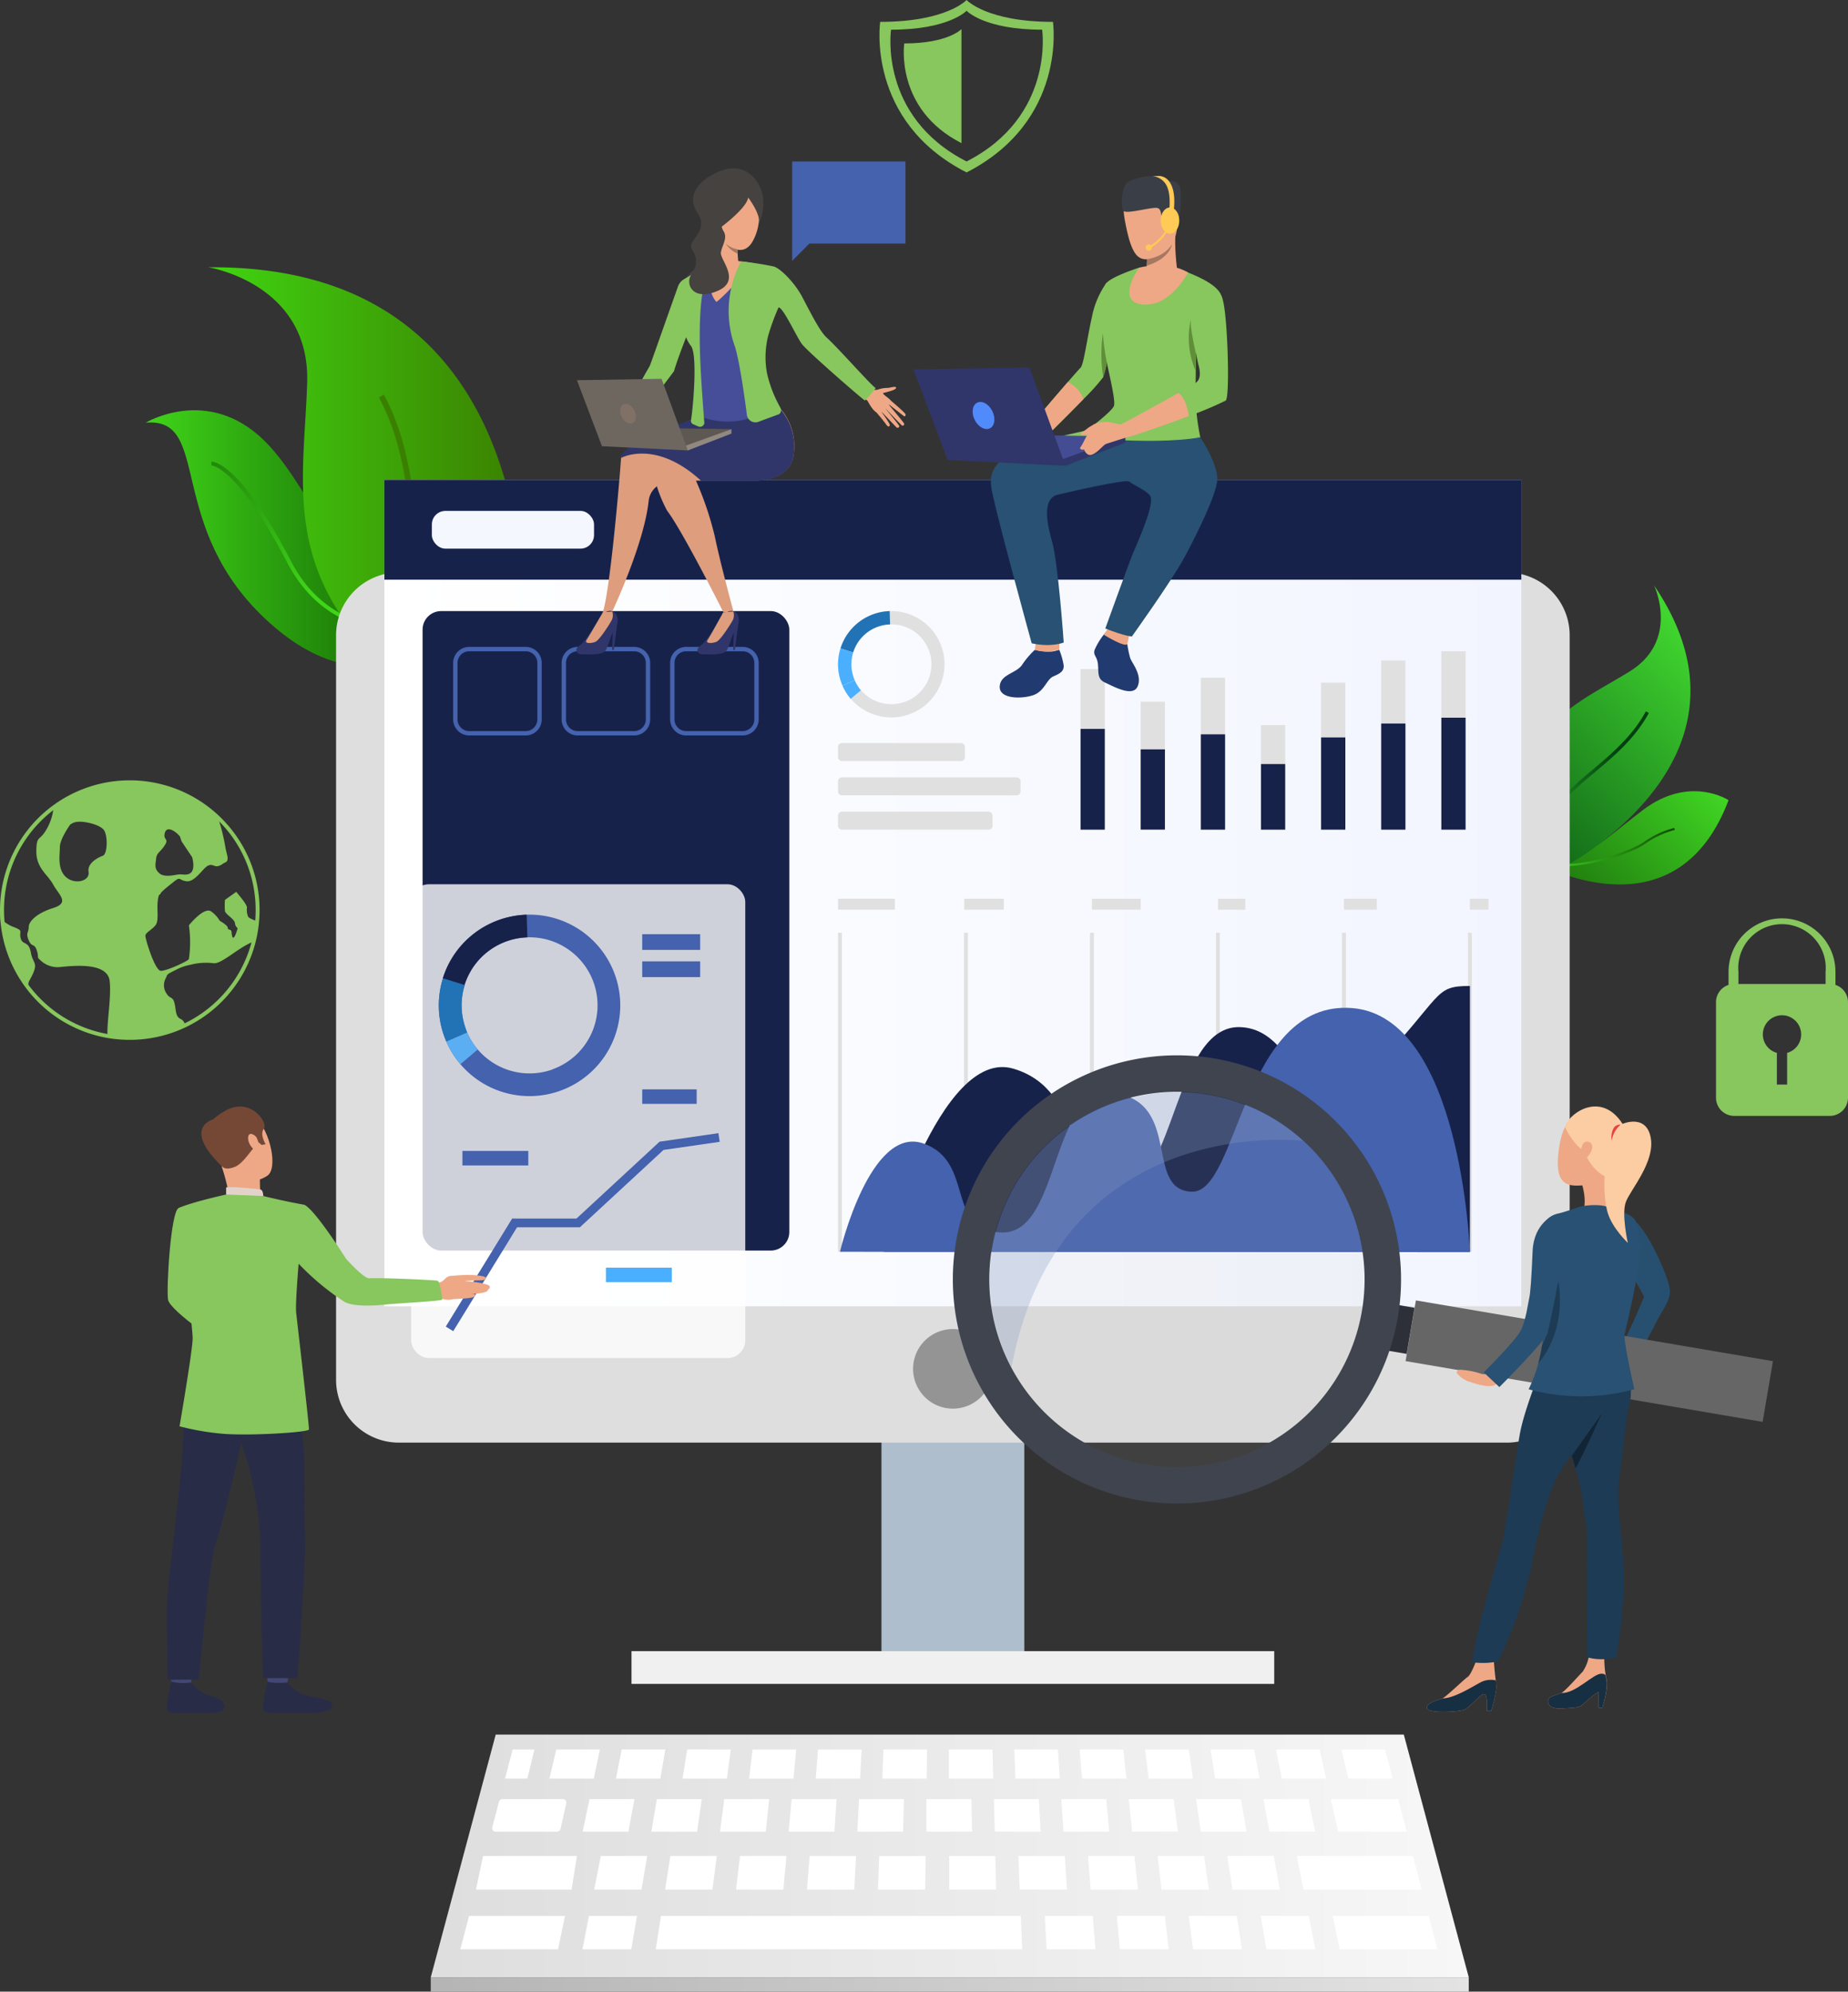 <svg id="Слой_1" data-name="Слой 1" xmlns="http://www.w3.org/2000/svg" xmlns:xlink="http://www.w3.org/1999/xlink" viewBox="0 0 422.53 455.41"><rect x="0" y="0" width="422.53" height="455.41" fill="#333333" stroke="none"/><defs><style>.cls-1{fill:url(#linear-gradient);}.cls-2,.cls-44{fill:#fff;}.cls-3{fill:url(#linear-gradient-2);}.cls-4{fill:url(#linear-gradient-3);}.cls-5{fill:url(#linear-gradient-4);}.cls-6{fill:url(#linear-gradient-5);}.cls-7{fill:url(#linear-gradient-6);}.cls-8{fill:url(#linear-gradient-7);}.cls-9{fill:url(#linear-gradient-8);}.cls-10{fill:url(#linear-gradient-9);}.cls-11{fill:url(#linear-gradient-10);}.cls-12{fill:#aebecc;}.cls-13{fill:#dedede;}.cls-14{fill:url(#linear-gradient-11);}.cls-15{fill:#17224b;}.cls-16{fill:#949494;}.cls-17{fill:#f0f0f0;}.cls-18{fill:#f5f7ff;}.cls-19{fill:#e0e0e0;}.cls-20{fill:#88c65e;}.cls-21{fill:#de9d7d;}.cls-22{fill:#464240;}.cls-23{fill:#eb4747;}.cls-24{fill:#464e99;}.cls-25{fill:#eea886;}.cls-26{fill:#a77860;}.cls-27{fill:#303669;}.cls-28{fill:#5e5853;}.cls-29{fill:#91887f;}.cls-30{fill:#6e6760;}.cls-31{fill:#807066;}.cls-32{fill:#4462ad;}.cls-33{fill:#213a70;}.cls-34{fill:#285173;}.cls-35{fill:#3a3f47;}.cls-36{fill:#608e39;}.cls-37{fill:#444c94;}.cls-38{fill:#518afa;}.cls-39{fill:#ffca55;}.cls-40{fill:#424773;}.cls-41{fill:#292c47;}.cls-42{fill:#754836;}.cls-43{fill:#e2d2ca;}.cls-44{opacity:0.79;}.cls-45{fill:#2273b5;}.cls-46{fill:#5caef2;}.cls-47{fill:#4aafff;}.cls-48{fill:#275070;}.cls-49{fill:#666;}.cls-50{fill:#2d3038;}.cls-51{fill:#1d3b54;}.cls-52{fill:#122536;}.cls-53{fill:#172f42;}.cls-54{fill:#fccca2;}.cls-55{fill:#e54242;}.cls-56{fill:#b8b8b8;opacity:0.1;}.cls-57{fill:#869ac2;opacity:0.3;}.cls-58{fill:#3f444f;}</style><linearGradient id="linear-gradient" x1="98.49" y1="424.38" x2="335.82" y2="424.38" gradientUnits="userSpaceOnUse"><stop offset="0.01" stop-color="#dedede"/><stop offset="1" stop-color="#f7f7f7"/></linearGradient><linearGradient id="linear-gradient-2" x1="98.49" y1="453.77" x2="335.82" y2="453.77" gradientUnits="userSpaceOnUse"><stop offset="0.01" stop-color="#b5b5b5"/><stop offset="1" stop-color="#e3e3e3"/></linearGradient><linearGradient id="linear-gradient-3" x1="388.96" y1="177.06" x2="341.59" y2="224.44" gradientUnits="userSpaceOnUse"><stop offset="0" stop-color="#40d523"/><stop offset="1" stop-color="#0a3f00"/></linearGradient><linearGradient id="linear-gradient-4" x1="3044.11" y1="-8316.96" x2="3044.11" y2="-8351.73" gradientTransform="translate(-8472.07 941.45) rotate(65.1)" xlink:href="#linear-gradient-3"/><linearGradient id="linear-gradient-5" x1="33.32" y1="123.05" x2="102.79" y2="123.05" gradientUnits="userSpaceOnUse"><stop offset="0" stop-color="#40d519"/><stop offset="1" stop-color="#0d5500"/></linearGradient><linearGradient id="linear-gradient-6" x1="-5730.48" y1="2210.8" x2="-5730.48" y2="2147.55" gradientTransform="matrix(-0.78, 0.62, 0.62, 0.78, -5772.3, 1966.49)" xlink:href="#linear-gradient-5"/><linearGradient id="linear-gradient-7" x1="47.61" y1="112.61" x2="119.86" y2="112.61" gradientUnits="userSpaceOnUse"><stop offset="0" stop-color="#40d511"/><stop offset="1" stop-color="#3b7f00"/></linearGradient><linearGradient id="linear-gradient-8" x1="-2808.52" y1="1697.34" x2="-2808.52" y2="1626.57" gradientTransform="matrix(0.92, -0.39, 0.39, 0.92, 2049.23, -2479.49)" xlink:href="#linear-gradient-7"/><linearGradient id="linear-gradient-9" x1="388.14" y1="147.71" x2="330.56" y2="205.29" gradientUnits="userSpaceOnUse"><stop offset="0" stop-color="#40d52f"/><stop offset="1" stop-color="#003f10"/></linearGradient><linearGradient id="linear-gradient-10" x1="2950.46" y1="-4118.06" x2="2950.46" y2="-4159.65" gradientTransform="translate(-4391.49 1999.49) rotate(33.63)" xlink:href="#linear-gradient-9"/><linearGradient id="linear-gradient-11" x1="87.89" y1="204.21" x2="347.84" y2="204.21" gradientTransform="translate(435.73 408.42) rotate(-180)" gradientUnits="userSpaceOnUse"><stop offset="0" stop-color="#fff"/><stop offset="1" stop-color="#f2f5ff"/></linearGradient></defs><title>header</title><polygon class="cls-1" points="320.97 396.63 217.15 396.63 113.34 396.63 98.49 452.13 217.15 452.13 335.82 452.13 320.97 396.63"/><path class="cls-2" d="M115,411.37h13.59a.82.82,0,0,1,.89.92l-1.32,5.91a.88.88,0,0,1-.89.63H113.42a.81.81,0,0,1-.88-.95l1.55-5.91A.88.88,0,0,1,115,411.37Z"/><polygon class="cls-2" points="134.79 411.37 145.06 411.37 143.69 418.82 133.22 418.82 134.79 411.37"/><polygon class="cls-2" points="150.19 411.37 160.46 411.37 159.39 418.82 148.92 418.84 150.19 411.37"/><polygon class="cls-2" points="165.6 411.37 175.87 411.37 175.09 418.82 164.62 418.82 165.6 411.37"/><polygon class="cls-2" points="181 411.37 191.27 411.37 190.79 418.82 180.32 418.82 181 411.37"/><polygon class="cls-2" points="196.41 411.37 206.68 411.37 206.48 418.82 196.02 418.84 196.41 411.37"/><polygon class="cls-2" points="319.69 411.37 304.28 411.37 305.94 418.82 321.64 418.82 319.69 411.37"/><polygon class="cls-2" points="299.15 411.37 288.88 411.37 290.25 418.82 300.71 418.82 299.15 411.37"/><polygon class="cls-2" points="283.74 411.37 273.47 411.37 274.55 418.82 285.01 418.84 283.74 411.37"/><polygon class="cls-2" points="268.34 411.37 258.07 411.37 258.85 418.82 269.31 418.82 268.34 411.37"/><polygon class="cls-2" points="252.93 411.37 242.66 411.37 243.15 418.82 253.61 418.82 252.93 411.37"/><polygon class="cls-2" points="237.53 411.37 227.25 411.37 227.45 418.82 237.92 418.84 237.53 411.37"/><polygon class="cls-2" points="211.81 411.37 222.09 411.37 222.26 418.82 211.81 418.82 211.81 411.37"/><polygon class="cls-2" points="110.45 424.38 131.91 424.38 130.69 432.07 108.82 432.07 110.45 424.38"/><polygon class="cls-2" points="323.04 424.38 296.51 424.38 298.02 432.07 325.05 432.07 323.04 424.38"/><polygon class="cls-2" points="291.21 424.38 280.59 424.38 281.8 432.07 292.62 432.07 291.21 424.38"/><polygon class="cls-2" points="275.29 424.38 264.68 424.38 265.58 432.07 276.4 432.07 275.29 424.38"/><polygon class="cls-2" points="259.37 424.38 248.76 424.38 249.37 432.07 260.18 432.07 259.37 424.38"/><polygon class="cls-2" points="243.46 424.38 232.84 424.38 233.15 432.07 243.96 432.07 243.46 424.38"/><polygon class="cls-2" points="107.25 438.09 129.19 438.09 127.59 445.73 105.25 445.73 107.25 438.09"/><polygon class="cls-2" points="134.67 438.09 145.64 438.09 144.34 445.73 133.17 445.73 134.67 438.09"/><polygon class="cls-2" points="151.13 438.09 162.1 438.09 233.4 438.09 233.71 445.73 149.93 445.73 151.13 438.09"/><polygon class="cls-2" points="238.89 438.09 249.86 438.09 250.46 445.73 239.29 445.73 238.89 438.09"/><polygon class="cls-2" points="255.35 438.09 266.32 438.09 267.22 445.73 256.05 445.73 255.35 438.09"/><polygon class="cls-2" points="271.8 438.09 282.77 438.09 283.97 445.73 272.8 445.73 271.8 438.09"/><polygon class="cls-2" points="288.26 438.09 299.23 438.09 300.73 445.73 289.56 445.73 288.26 438.09"/><polygon class="cls-2" points="304.71 438.09 326.65 438.09 328.65 445.73 306.31 445.73 304.71 438.09"/><polygon class="cls-2" points="227.56 424.38 217.03 424.38 217.03 432.07 227.76 432.07 227.56 424.38"/><polygon class="cls-2" points="211.64 424.38 201.03 424.38 200.73 432.07 211.54 432.07 211.64 424.38"/><polygon class="cls-2" points="195.73 424.38 185.12 424.38 184.51 432.07 195.32 432.07 195.73 424.38"/><polygon class="cls-2" points="179.81 424.38 169.2 424.38 168.29 432.07 179.11 432.07 179.81 424.38"/><polygon class="cls-2" points="163.89 424.38 153.28 424.38 152.07 432.07 162.89 432.07 163.89 424.38"/><polygon class="cls-2" points="147.98 424.38 137.37 424.38 135.85 432.07 146.67 432.07 147.98 424.38"/><polygon class="cls-2" points="115.47 406.69 117.22 400.03 122.2 400.03 120.58 406.69 115.47 406.69"/><polygon class="cls-2" points="127.19 400.03 137.16 400.03 135.77 406.69 125.62 406.69 127.19 400.03"/><polygon class="cls-2" points="142.15 400.03 152.12 400.03 150.99 406.69 140.84 406.69 142.15 400.03"/><polygon class="cls-2" points="157.11 400.03 167.08 400.03 166.21 406.69 156.06 406.69 157.11 400.03"/><polygon class="cls-2" points="172.07 400.03 182.04 400.03 181.43 406.69 171.28 406.69 172.07 400.03"/><polygon class="cls-2" points="187.03 400.03 197 400.03 196.65 406.69 186.51 406.69 187.03 400.03"/><polygon class="cls-2" points="201.99 400.03 211.96 400.03 211.88 406.69 201.73 406.69 201.99 400.03"/><polygon class="cls-2" points="216.95 400.03 226.92 400.03 227.1 406.69 216.95 406.69 216.95 400.03"/><polygon class="cls-2" points="231.91 400.03 241.88 400.03 242.32 406.69 232.17 406.69 231.91 400.03"/><polygon class="cls-2" points="246.87 400.03 256.84 400.03 257.54 406.69 247.39 406.69 246.87 400.03"/><polygon class="cls-2" points="261.83 400.03 271.8 400.03 272.76 406.69 262.62 406.69 261.83 400.03"/><polygon class="cls-2" points="276.79 400.03 286.76 400.03 287.98 406.69 277.84 406.69 276.79 400.03"/><polygon class="cls-2" points="291.75 400.03 301.72 400.03 303.21 406.69 293.06 406.69 291.75 400.03"/><polygon class="cls-2" points="306.71 400.03 316.68 400.03 318.43 406.69 308.28 406.69 306.71 400.03"/><rect class="cls-3" x="98.49" y="452.13" width="237.33" height="3.28"/><path class="cls-4" d="M352.45,197.75c-.46-.23-.71-.37-.74-.39l.78-.09c11.32-1.28,12.72-4.1,23.16-12.05,10.69-8.12,19.57-2.25,19.57-2.25C384.2,212.17,357.27,200.18,352.45,197.75Z"/><path class="cls-5" d="M352.45,197.75c-.46-.23-.71-.37-.74-.39l.78-.09c9.56,1.74,21.33-3.17,23.51-4.84a21.34,21.34,0,0,1,6.35-3l.41-.13.2.44a4,4,0,0,1-.46.15,21.18,21.18,0,0,0-6.21,2.94C373.53,194.93,361.75,199.39,352.45,197.75Z"/><path class="cls-6" d="M61.66,142.43c23.33,20.93,39.79,2.27,41.05.76l.08-.09c-.83-.06-1.64-.16-2.42-.29-21-3.39-27.62-30.07-40.05-42.16-12.88-12.54-27-4-27-4C48.67,95.33,37.38,120.64,61.66,142.43Z"/><path class="cls-7" d="M83.08,143.31c6.64,1.86,13.62,1.33,19.63-.12l.08-.09c-.83-.06-1.64-.16-2.42-.29a37.17,37.17,0,0,1-17.05-.35c-7.33-2.06-13-6.82-16.77-14.11-12-23.15-18-22.8-18.25-22.78l.05.44,0,.44h0c.34,0,6.05.55,17.37,22.3C69.68,136.28,75.51,141.17,83.08,143.31Z"/><path class="cls-8" d="M119.15,129.17c1.62,15.58.78,29.52-5.69,33.67a7.66,7.66,0,0,1-1.2.63c-4.55,1.91-11.47-.35-21.55-8.89-26.85-22.7-21.18-44.32-20.48-67.06.7-22.46-22-26.31-22.62-26.4C103.81,60.6,116.39,102.76,119.15,129.17Z"/><path class="cls-9" d="M113.46,162.84a7.66,7.66,0,0,1-1.2.63C107.63,158,99,146.8,96.56,136.68a130.72,130.72,0,0,1-2.36-15.34c-1.17-10.27-2.4-20.89-7.56-30.46l1.15-.62c5.27,9.8,6.51,20.54,7.7,30.94a127,127,0,0,0,2.34,15.18C100.2,146.25,108.94,157.51,113.46,162.84Z"/><path class="cls-10" d="M368.15,191c-7.1,5.86-14.19,10-18.33,8.16a3.64,3.64,0,0,1-.7-.38c-2.41-1.6-3.55-5.73-2.65-13.44,2.38-20.52,14.8-24.77,26.16-31.82s5.71-19.33,5.57-19.65C396.72,161.21,380.18,181.08,368.15,191Z"/><path class="cls-11" d="M349.82,199.17a3.64,3.64,0,0,1-.7-.38c1.17-4,3.85-11.91,8-16.39a77.07,77.07,0,0,1,6.74-6.14c4.64-3.91,9.45-8,12.45-13.6l.68.36c-3.08,5.76-7.94,9.86-12.64,13.82a75.77,75.77,0,0,0-6.67,6.08C353.63,187.29,351,195.23,349.82,199.17Z"/><rect class="cls-12" x="201.53" y="282.08" width="32.66" height="99.21" transform="translate(435.73 663.37) rotate(180)"/><path class="cls-13" d="M91.19,130.9H344.54a14.35,14.35,0,0,1,14.35,14.35V315.53a14.34,14.34,0,0,1-14.34,14.34H91.19a14.35,14.35,0,0,1-14.35-14.35V145.25A14.35,14.35,0,0,1,91.19,130.9Z" transform="translate(435.73 460.77) rotate(180)"/><rect class="cls-14" x="87.89" y="109.72" width="259.95" height="188.97" transform="translate(435.73 408.42) rotate(180)"/><rect class="cls-15" x="87.89" y="109.72" width="259.95" height="22.82" transform="translate(435.73 242.27) rotate(180)"/><path class="cls-16" d="M208.77,313a9.1,9.1,0,1,0,9.09-9.1A9.1,9.1,0,0,0,208.77,313Z"/><rect class="cls-17" x="144.39" y="377.55" width="146.95" height="7.49"/><rect class="cls-18" x="98.74" y="116.82" width="37.08" height="8.63" rx="3.1" ry="3.1"/><rect class="cls-19" x="247.06" y="152.99" width="5.54" height="36.72"/><rect class="cls-19" x="260.81" y="160.45" width="5.54" height="29.26"/><rect class="cls-19" x="274.56" y="154.96" width="5.54" height="34.75"/><rect class="cls-19" x="288.31" y="165.8" width="5.54" height="23.91"/><rect class="cls-19" x="302.06" y="156.09" width="5.54" height="33.62"/><rect class="cls-19" x="315.8" y="151.02" width="5.54" height="38.69"/><rect class="cls-19" x="329.55" y="148.91" width="5.54" height="40.8"/><rect class="cls-15" x="247.06" y="166.67" width="5.54" height="23.04"/><rect class="cls-15" x="260.81" y="171.35" width="5.54" height="18.35"/><rect class="cls-15" x="274.56" y="167.91" width="5.54" height="21.8"/><rect class="cls-15" x="288.31" y="174.71" width="5.54" height="15"/><rect class="cls-15" x="302.06" y="168.62" width="5.54" height="21.09"/><rect class="cls-15" x="315.8" y="165.44" width="5.54" height="24.27"/><rect class="cls-15" x="329.55" y="164.11" width="5.54" height="25.6"/><rect class="cls-19" x="191.61" y="185.6" width="35.32" height="4.11" rx="0.88" ry="0.88"/><rect class="cls-19" x="191.61" y="177.75" width="41.74" height="4.11" rx="0.88" ry="0.88"/><rect class="cls-19" x="191.61" y="169.91" width="29.01" height="4.11" rx="0.88" ry="0.88"/><rect class="cls-15" x="96.62" y="139.73" width="83.85" height="146.22" rx="4.24" ry="4.24"/><path class="cls-20" d="M240.75,5C225.57,5,221,0,221,0s-4.57,5-19.75,5c0,0-3.36,22.64,19.75,34.43C244.11,27.59,240.75,5,240.75,5ZM221,36.92C200.79,26.6,203.73,6.79,203.73,6.79,217,6.79,221,2.46,221,2.46s4,4.33,17.28,4.33C238.28,6.79,241.22,26.6,221,36.92Z"/><path class="cls-20" d="M219.83,6.65V32.73c-15.31-7.81-13.08-22.8-13.08-22.8C216.8,9.93,219.83,6.65,219.83,6.65Z"/><path class="cls-20" d="M419.66,227.4H395.22v-5.19a12.22,12.22,0,1,1,24.44,0Zm-22.18-2.26H417.4v-2.93a10,10,0,1,0-19.92,0Z"/><path class="cls-20" d="M418.37,225H396.51a4.16,4.16,0,0,0-4.16,4.16V251a4.16,4.16,0,0,0,4.16,4.16h21.86a4.16,4.16,0,0,0,4.16-4.16V229.16A4.16,4.16,0,0,0,418.37,225Zm-9.76,15.76V248h-2.34v-7.25a4.38,4.38,0,1,1,2.34,0Z"/><path class="cls-20" d="M50.75,187.22h0A29.67,29.67,0,0,0,0,208.1c0,1,0,1.88.13,2.8a29.69,29.69,0,0,0,24.28,26.41,30.44,30.44,0,0,0,5.26.46,29.66,29.66,0,0,0,28.69-22.05,29,29,0,0,0,.88-5.13c.07-.82.11-1.65.11-2.49A29.55,29.55,0,0,0,50.75,187.22ZM13.69,193.7c0-1.7,1.89-4.51,2.38-5.16a3.13,3.13,0,0,1,1.88-.63c1.4-.13,4.92.62,5.82,1.91s.82,5.43-.24,5.84-3.61,1.64-3.28,3.72-3.11,3-5.16,1.17S13.69,195.41,13.69,193.7Zm10.88,42.73A28.77,28.77,0,0,1,6.5,225.18a1.56,1.56,0,0,1,.19-.9c2.45-4.36.86-3.63.37-6.45s-1.91-1.6-2.34-3.32.92-1.59-2-2.7a7.77,7.77,0,0,1-1.67-1,27.22,27.22,0,0,1-.13-2.72,28.74,28.74,0,0,1,11.25-22.83,12.27,12.27,0,0,1-1.64,4.55c-1.48,2.56-2.22,1.12-2.22,4.92s2.56,5.17,3.86,7.55,3.86,4.12,0,5.34S6.56,210.72,6.56,212s-.73,1.28,0,3,1.23.57,1.81,2.21,0,1.64.73,2.22a5.65,5.65,0,0,0,4.27,1.72c2.29-.17,11.22-1.51,11.71,3.22C25.46,228,24.46,233.5,24.57,236.43ZM35.7,196.32c.12-1.36,1-1.48,2-3.08s-.49-1.1,0-2.82,2.58-.25,3.45.86l.36,1.1L43.93,196s.62,2.09,0,3.19-2,.74-2.82.74-3.45.86-4.68-.25S35.57,197.67,35.7,196.32ZM42.22,234a1.9,1.9,0,0,0-.91-1c-1.23-.58-1-1.84-1.39-3.53s-1-1-1.76-2.17a3.34,3.34,0,0,1-.33-3.48c.57-1.15.08-.9,2.46-2.09a11.43,11.43,0,0,1,3.19-1.11,14,14,0,0,1,5.31-.37c1.8.26,5.44-3.35,8.71-4.75A28.85,28.85,0,0,1,42.22,234Zm16.13-23.5c-.88-.35-1.53-.67-1.63-.92a4.23,4.23,0,0,1-.25-2.09c0-.74-2.46-3.56-2.46-3.56l-2.58,1.84a17.09,17.09,0,0,0,0,2.54c.12.74,2.17,1.84,2.29,2.75a1.59,1.59,0,0,0,.62,1.18s-1.11,4.17-1.39.95c-.08-.93-.86-.37-.86-1s-1.85-1.64-1.85-1.64a6.54,6.54,0,0,0-1.88-2.08c-1.6-1.36-5.17,3.11-5.17,3.11a27.24,27.24,0,0,1,0,7.7c0,.39-5,2.71-6.39,2.71s-3.56-7.26-3.56-8,1.47-1.36,2.31-2.42.27-3.48.52-5.57.61-1.23.61-1.6,1.72-1.72,3.2-2.89,1-.18,2.82,0,3.57-2.76,4.67-3.46,1.6.21,2.46,0,.74-.4,1.72-.87.25-1.87,0-3.35a44.19,44.19,0,0,0-1.43-6,28.7,28.7,0,0,1,8.33,20.26C58.45,208.91,58.42,209.72,58.35,210.51Z"/><path class="cls-21" d="M176.7,99l-25.25,11.51a4.87,4.87,0,0,0-3.14,4c-1,9.77-8.3,25.27-8.3,25.27-2.34,1.15-2.16.16-2.16.16,1.48-4.75,3.28-24.3,3.92-32.16.13-1.67.22-2.81.24-3.17s.28-.58.75-1c3.46-2.82,17.73-8.63,17.73-8.63C171.19,94.76,176.7,99,176.7,99Z"/><path class="cls-21" d="M181.47,103.91c-.79,6.82-10.53,6-10.53,6H159.13a74.12,74.12,0,0,1,4.3,12.73c1.27,6.18,4.26,17.11,4.26,17.11s-.19.38-2.33.17c0,0-9.27-18.48-12.82-23.13a31.58,31.58,0,0,1-3.33-9.66c-.13-1.09-.05-1.93.36-2.27a28.91,28.91,0,0,1,2.61-1.79c3.7-2.33,10.12-5.92,13.7-6.73,4.8-1.07,12.38-3.09,12.38-3.09A13.05,13.05,0,0,1,181.47,103.91Z"/><path class="cls-22" d="M173.43,51.32a11.06,11.06,0,0,0,.9-6.94c-.86-3.57-4.18-7.13-9-5.5s-8.78,5.41-5.87,9.78-2.64,6.33-1.22,8.4.87,4.25.28,4.73S156,64,156.17,66s9.42-5.94,9.42-5.94S170.61,50,173.43,51.32Z"/><path class="cls-23" d="M158.62,94.22s.74,3.55,19.6-.94C178.22,93.28,171.9,91.18,158.62,94.22Z"/><path class="cls-24" d="M178.44,94.28l.87,1.68-20.69.6c1.1-3.65.89-9.62.7-13.38-.24-4.58-2.92-6.75-2.65-11.39l-3,.47c2.09-6,2.8-8.9,9.29-11.19a12.09,12.09,0,0,1,5.79-.71c7.52.62,9.79.71,13.48,7.52-5.78.92-5.45,2.47-7.2,8.22a22.63,22.63,0,0,0-.67,9.42C174.85,88.43,178.44,91.62,178.44,94.28Z"/><path class="cls-25" d="M166.44,62.51c3.08-.58,2.42-2.29,2.42-2.29s-.14-1-.2-2.19c0-.31,0-.64,0-1a12.66,12.66,0,0,1,.09-1.52c.25-2.06-5.59-.83-5.59-.83s.34,4.18-.47,5.43S163.36,63.09,166.44,62.51Z"/><path class="cls-25" d="M172.31,60.21s-6.21,7.16-8.5,8.83c0,0-2.64-2.39-1-8.68C162.8,60.36,165.79,58.86,172.31,60.21Z"/><path class="cls-25" d="M172.14,43s3.22,6.21,0,12.09-9.48-2.56-9.89-3.55-2.56-6.59,1.73-8.3S171.23,41.28,172.14,43Z"/><path class="cls-22" d="M171.07,45.17s2.22,2.91,2.48,5.06a11.57,11.57,0,0,0-1.61-8c-2.5-3.91-8.85-.19-9.7,1.38s-3.35,2.94.84,9.65C163.08,53.28,170.61,48.05,171.07,45.17Z"/><path class="cls-26" d="M165.92,55.67A6,6,0,0,0,168.66,58c0-.31,0-.64,0-1A5.19,5.19,0,0,1,165.92,55.67Z"/><path class="cls-25" d="M198.49,88.69s1.53.69,2.26.38a6.74,6.74,0,0,1,2.2-.37c.48,0,2-.53,1.93,0s-2.4,1-2.89,1.16,1.46,1.25,1.64,1.73-2,3.6-3.26,2.71-1.91-2.67-2.16-2.78a8.84,8.84,0,0,1-.93-.61Z"/><path class="cls-25" d="M203.39,91.36s3.6,3,3.65,3.38-.13.59-.48.33L203,92.29s3.6,4.25,3.72,4.57-.27.57-.48.44-4-4.12-4-4.12,3.36,4,3.38,4.27a.39.39,0,0,1-.66.26c-.27-.27-3.61-3.78-3.61-3.78s2.24,3,2.1,3.32-.36.51-.92-.3-2.07-2.56-2.07-2.56Z"/><path class="cls-27" d="M160.36,110h10.58s9.74.78,10.53-6a13.05,13.05,0,0,0-3.21-10.62s-5.15,1.37-9.64,2.45a35.35,35.35,0,0,0-8.13-.7s-19.06,6.29-18.48,9.61C142,104.65,150,100.38,160.36,110Z"/><polygon class="cls-28" points="167.24 98.13 147.07 97.83 157.26 103 167.24 98.13"/><path class="cls-24" d="M161,95.55a17.24,17.24,0,0,0,10.1.17l.26-2.08-11.45.64Z"/><polygon class="cls-29" points="157.26 103 167.24 99.14 167.24 98.13 156.47 102.02 157.26 103"/><path class="cls-20" d="M161.05,96.51a1,1,0,0,1-1.39,1l-1.17-.5a.84.84,0,0,1-.5-.9c.49-3,1.54-14.92,0-17a7.53,7.53,0,0,1-1.12-2c-1,2.6-2.26,5.95-2.76,7.76l-9.53,12.67-3.2.81a108.55,108.55,0,0,1,7.19-14.69c.63-1.68,2.41-6.75,4-11.26L155,65.55a3.18,3.18,0,0,1,1.39-1.71c1.48-.89,3.94-2.28,6.17-3.36h0l.21-.1h0c-4.24,6.42-2.59,24.54-1.75,36.13Z"/><path class="cls-20" d="M176.79,60.91c1.36.21,4.73,3.48,6.52,6.78,2,3.77,4.12,8.06,5.67,9.47,2.87,2.59,10.88,11.76,11.27,11.54a24.76,24.76,0,0,1-2.5,2.87c-.15.07-13.18-11.22-14.43-12.94S179,70.16,178,70.31h0a50.86,50.86,0,0,0-2.32,6.32l-.05.18a20.14,20.14,0,0,0-.28,8.43,28.69,28.69,0,0,0,3.12,8.06,1.29,1.29,0,0,1,0,1h0a.81.81,0,0,1-.35.41l-3.83,1.41-.89.34a2,2,0,0,1-1.84-.26,2,2,0,0,1-.79-1.33c-.85-6.54-1.92-13.22-2.78-15.74a23.86,23.86,0,0,1,1.47-19.35A69.84,69.84,0,0,1,176.79,60.91Z"/><polygon class="cls-30" points="157.26 103 151.26 86.62 131.92 86.94 137.63 102.03 157.26 103"/><path class="cls-31" d="M145.07,93.87c.59,1.18.41,2.46-.4,2.87s-1.94-.22-2.53-1.4-.42-2.47.39-2.87S144.48,92.69,145.07,93.87Z"/><path class="cls-22" d="M165.46,49.14a3.5,3.5,0,0,0-.1,3.6c1.15,1.66-.28,3.29-.53,5s4.78,6.44-.81,8.8-7.37-1.54-6-3.68A12.08,12.08,0,0,0,160.63,56C160.75,52.92,161.76,48.16,165.46,49.14Z"/><polygon class="cls-32" points="207.02 36.92 181.12 36.92 181.12 55.69 181.12 59.65 185.07 55.69 207.02 55.69 207.02 36.92"/><path class="cls-33" d="M257.68,146.76a24.25,24.25,0,0,0,.74,3.74c.42,1.14,2.71,3.79,1.74,6.32-1,2.76-5.62.1-7.49-.74s-1.44-2.36-1.64-4.23-1.11-1.91-.77-3.22a15.66,15.66,0,0,1,2.37-3.83Z"/><path class="cls-25" d="M253.52,143.44s-1.18,1.64-1.14,1.69,5,3.08,5.36,2.09a9.67,9.67,0,0,0,.39-1.91Z"/><path class="cls-33" d="M236.61,148.59a19.18,19.18,0,0,0-2.89,3.39c-1.36,2.05-5,2.15-5.14,5s4.93,2.89,7.6,2,3.07-3.65,4.69-4.33,2.45-1.24,2.32-2.57a16.24,16.24,0,0,0-1-3.5,11.71,11.71,0,0,1-1.6.39A13.1,13.1,0,0,1,236.61,148.59Z"/><path class="cls-20" d="M254.91,72.81s-1,6.09-1.84,10.11h0a23.73,23.73,0,0,1-.83,3.32,45.61,45.61,0,0,1-4.5,5c-4.13,4.24-9.58,9.59-9.58,9.59l-2.13-4s4.84-5.68,8.12-9.47c1.52-1.75,2.71-3.1,2.92-3.29.69-.61,1.48-6.66,2.6-11.64A20,20,0,0,1,253,64.65Z"/><path class="cls-25" d="M247.74,91.24c-4.13,4.24-9.58,9.59-9.58,9.59l-2.13-4s4.84-5.68,8.12-9.47A7,7,0,0,1,247.74,91.24Z"/><path class="cls-25" d="M236.85,146.73l-.24,1.86a9.18,9.18,0,0,0,5.57-.08l.06-1.66Z"/><path class="cls-20" d="M274.44,100c.15.54-28.05,0-28.05,0s7.8-5.68,8.31-7.2-2-10.61-2.31-13.57c-.26-2.37-.91-13,.65-14.59s7.51-3.47,7.51-3.47l8.57.32a13.59,13.59,0,0,1,2.42.77c1,.47,6.8,2.53,7.73,5.41s-5.77,12.18-5.77,12.18,0,.42,0,1.1h0c0,.91-.06,2.3-.1,3.8,0,1.95-.08,4.1-.08,5.66A55.11,55.11,0,0,0,274.44,100Z"/><path class="cls-34" d="M274.44,100s3.83,5.63,3.88,9.48-6.8,16.72-7.84,18.56c-3.12,5.54-11.68,17.49-11.68,17.49s-1.47,0-6.08-1.82c0,0,5.7-15.79,6.42-17.42,3.06-7,4.77-11.88,3.74-13.07s-3.84-2.39-4.65-3.09-15,2.67-16.45,3c-3.84,1-2.09,7.68-1.24,10.68,1.42,5,2.67,23.11,2.67,23.11s-2.74,1.16-7.32.18c0,0-9-32.68-9.28-35.93s-.44-8.61,21.73-12.68Z"/><path class="cls-25" d="M262.9,42.56s-7.44-1.67-5.74,7.69,3.49,10.1,8,8.16,4.08-7.94,4.31-10.88S265.27,42.67,262.9,42.56Z"/><path class="cls-25" d="M260.93,63.59s3.29,3.49,8.5.31c0,0-1.16-7.56-.55-11.25s-6.79,5.71-6.79,5.71.16.4.17.9a10,10,0,0,1-.07,1.5C262,62,261.65,63.29,260.93,63.59Z"/><path class="cls-35" d="M269.08,52.34s-.19-3-1.26-3.05-1.25,1.1-1.25,1.1l-1.09.2s.35-2.58-.73-3-7,1.42-7.83.66-.46-6,1.1-6.72,5.88-2.32,9-.19c0,0,2.46-.28,2.83,1.71S269.75,50.86,269.08,52.34Z"/><path class="cls-26" d="M262.19,60.76c5.37-1.65,5.77-4.89,5.78-4.94-1.77,3-5.71,3.44-5.71,3.44A10,10,0,0,1,262.19,60.76Z"/><path class="cls-25" d="M271.63,62.31s-3.93,7.83-10.29,7.32-1.08-8.37-.79-8.45S267.07,59.56,271.63,62.31Z"/><path class="cls-20" d="M243.17,99.61s19.47,2.4,31.27.4L251.9,97.19S251.76,97.77,243.17,99.61Z"/><path class="cls-25" d="M257.73,96.3l-1.45.74s.33,2.3,1.12,3l1.63-.41S258.69,97.1,257.73,96.3Z"/><path class="cls-20" d="M280.26,91.59a76.1,76.1,0,0,1-8.44,3.54h0c-5.91,2.27-12.57,4.43-12.57,4.43l-1.52-3.26s7-3.79,11.7-6.45c2.22-1.25,3.95-2.26,4.19-2.49.76-.72.95-1.88.4-3.9s-1.85-11.3-2-12.38.36-4,3.07-4.12a8.2,8.2,0,0,1,4.09.62s.68.28,1.18,6.86S281,90.79,280.26,91.59Z"/><path class="cls-36" d="M273.47,81h0c0,.91-.06,2.3-.1,3.8A19.06,19.06,0,0,1,272.28,73C272,74.79,273.45,80.88,273.47,81Z"/><path class="cls-36" d="M253.07,82.92h0a23.73,23.73,0,0,1-.83,3.32,34.46,34.46,0,0,1-.09-10A57.48,57.48,0,0,0,253.07,82.92Z"/><path class="cls-25" d="M271.82,95.13h0c-5.91,2.27-12.79,4.5-12.79,4.5l-1.3-3.33s7-3.79,11.7-6.45C269.43,89.85,271.14,90.69,271.82,95.13Z"/><polygon class="cls-37" points="257.31 99.82 229.63 99.41 243.61 106.51 257.31 99.82"/><polygon class="cls-27" points="243.61 106.51 257.31 101.2 257.31 99.82 242.53 105.15 243.61 106.51"/><path class="cls-25" d="M256.59,97.09s-1.73-.27-2.92-.55c-.92-.21-3.22.08-3.81.68s-2.45,4.73-2.8,5,.18.83.8.54c0,0,.57,1.81,2,1.13s2.35-2.15,3.09-2.41,5-1.58,5-1.58S257.69,96.65,256.59,97.09Z"/><path class="cls-25" d="M250.28,97a11.71,11.71,0,0,0-1.4.77c-.29.24-1.46,1.12-1.75,1.33s.43.79,2.53-.12S250.28,97,250.28,97Z"/><polygon class="cls-27" points="243.61 106.51 235.38 84.03 208.84 84.46 216.68 105.18 243.61 106.51"/><path class="cls-38" d="M226.88,94c.81,1.62.57,3.39-.54,3.94s-2.67-.3-3.48-1.92-.57-3.38.55-3.94S226.07,92.36,226.88,94Z"/><path class="cls-25" d="M266.6,49.14a1,1,0,0,1,1.86.11c.13,1.24-.74,3.41-1.36,3.2S266.46,50.28,266.6,49.14Z"/><path class="cls-39" d="M269.63,50.44c0,1.68-.95,3-2.13,3s-2.13-1.36-2.13-3,.95-3,2.13-3S269.63,48.76,269.63,50.44Z"/><path class="cls-39" d="M268.29,48.58l-1-.15s.73-4.7-1.06-6.75a4.19,4.19,0,0,0-2.76-1.43h1.09a3,3,0,0,1,2.39.81C269.24,43.3,268.32,48.38,268.29,48.58Z"/><path class="cls-39" d="M262.76,56.8l-.19-.38A9.83,9.83,0,0,0,267.29,51l.41.12A10,10,0,0,1,262.76,56.8Z"/><path class="cls-39" d="M263.37,56.61a.71.71,0,1,1-.71-.71A.71.71,0,0,1,263.37,56.61Z"/><path class="cls-20" d="M45.6,282s-1,13.72,1.7,15.36c1.68,1,8.38,4.5,8.18,5.15s-3.78,5.79-3.78,5.79-12.87-8.47-13.28-11.14.63-20.09,2.4-20.9c1.32-.6,2-.1,3.69,1.14C46.85,279.16,45.6,282,45.6,282Z"/><path class="cls-40" d="M44.1,381.87s-.4,2.78-.45,3.2-4.45-.25-4.45-.25l-.35-3.31S43.55,381.48,44.1,381.87Z"/><path class="cls-41" d="M43.7,384.71a11.84,11.84,0,0,0,2.74,2.4c1.35.73,3.47,1,4.26,1.78.58.54,2.1,2.89-3.5,2.84s-8.3.33-8.9-.57.87-6.64.87-6.64A11.82,11.82,0,0,0,43.7,384.71Z"/><path class="cls-40" d="M66.12,381.87s-.4,2.78-.45,3.2-4.45-.25-4.45-.25l-.36-3.31S65.57,381.48,66.12,381.87Z"/><path class="cls-41" d="M65.72,384.71a11.84,11.84,0,0,0,2.74,2.4c1.35.73,6.31,1.33,7.11,2.09.57.54,1.53,2.74-6.35,2.53-5.6-.14-8.3.33-8.9-.57s.87-6.64.87-6.64S62.44,385,65.72,384.71Z"/><path class="cls-41" d="M45.68,310.53S41.55,317.1,41.85,323s-.36,12.28-1,18.48c-.69,6.91-2.57,21.3-2.68,25s.14,17.61.14,17.61l7.17-.05s2.54-28.11,3.78-31,6.3-24.05,6.5-26.38S45.68,310.53,45.68,310.53Z"/><path class="cls-41" d="M67.44,311.42s1.63,16.14,2,19.78.13,19.37.33,21.65-1.37,26.29-1.76,30.86l-7.88,0s-.55-19.43-.55-28.87-2.42-20.43-5.19-26.66-9.13-6.38-10.84-17.93C43.6,310.2,65.13,307.76,67.44,311.42Z"/><path class="cls-25" d="M50.05,255.15s4.92-3.29,8.38.24,5.16,11.81,2.68,13.46-6.7,2.09-8.7-.15-4.14-5.67-4.66-8.17S48.8,256.21,50.05,255.15Z"/><path class="cls-25" d="M59.43,269.41s-.06,3.46.32,4.2-7.19.76-7.19.76A49.15,49.15,0,0,0,50.78,267C49.62,263.57,59.43,269.41,59.43,269.41Z"/><path class="cls-42" d="M51,266.91s.71.72,2.71-.1,3.88-4.17,4.67-4.68.69-1,.69-1l.72.67.94-.16s-1.42-2.28-.39-3.58-3.2-7.69-9.31-3.79c0,0-4.78,2.61-3.91,5.48S49.48,265.73,51,266.91Z"/><path class="cls-43" d="M60.2,273.52s0-1.41-.66-1.54-7.06-.76-7.84-.45v1.65S53.21,274.11,60.2,273.52Z"/><path class="cls-25" d="M58.65,260.09c-.23-.46-1.8-1.57-1.92,0s1.54,3.33,2.16,3S59.24,261.25,58.65,260.09Z"/><path class="cls-42" d="M48.62,256s-7,1.89,2.06,10.63Z"/><rect class="cls-44" x="94.01" y="202.2" width="76.39" height="108.33" rx="4.04" ry="4.04"/><path class="cls-32" d="M140.61,222.91a20.75,20.75,0,0,0-20.15-13.76,21,21,0,0,0-6.37,1.21,20.74,20.74,0,0,0-12.55,26.52q.24.66.51,1.29a20.37,20.37,0,0,0,3.22,5.17,20.75,20.75,0,0,0,35.34-20.43Zm-14.29,21.63a15.58,15.58,0,0,1-19.51-8.44c-.13-.31-.26-.64-.38-1a15.55,15.55,0,1,1,19.89,9.41Z"/><path class="cls-15" d="M106.23,225.26l-5-1.55a20.72,20.72,0,0,1,12.82-13.35,21,21,0,0,1,6.37-1.21l.15,5.19a15.6,15.6,0,0,0-14.38,10.92Z"/><path class="cls-45" d="M106.81,236.1l-4.76,2.07q-.27-.63-.51-1.29a20.66,20.66,0,0,1-.27-13.17l5,1.55a15.47,15.47,0,0,0,.2,9.87C106.55,235.46,106.68,235.79,106.81,236.1Z"/><path class="cls-46" d="M105.27,243.34a20.37,20.37,0,0,1-3.22-5.17l4.76-2.07a15.61,15.61,0,0,0,2.42,3.87Z"/><path class="cls-19" d="M215.25,147.8a12.17,12.17,0,0,0-23.08.47,12.06,12.06,0,0,0,.16,7.73c.09.26.19.51.3.76a11.87,11.87,0,0,0,1.88,3,12.18,12.18,0,0,0,20.74-12Zm-8.39,12.69a9.13,9.13,0,0,1-10-2.67,9,9,0,0,1-1.41-2.28c-.08-.18-.16-.37-.23-.57a9.12,9.12,0,0,1,5.52-11.66,8.94,8.94,0,0,1,2.8-.53,9.12,9.12,0,0,1,3.35,17.71Z"/><path class="cls-45" d="M195.07,149.18l-2.9-.91a12.2,12.2,0,0,1,11.25-8.54l.09,3.05a8.94,8.94,0,0,0-2.8.53A9.12,9.12,0,0,0,195.07,149.18Z"/><path class="cls-47" d="M195.42,155.54l-2.79,1.22c-.11-.25-.21-.5-.3-.76a12.06,12.06,0,0,1-.16-7.73l2.9.91a9.12,9.12,0,0,0,.12,5.79C195.26,155.17,195.34,155.36,195.42,155.54Z"/><path class="cls-47" d="M194.51,159.79a11.87,11.87,0,0,1-1.88-3l2.79-1.22a9,9,0,0,0,1.41,2.28Z"/><polygon class="cls-32" points="103.63 304.38 101.92 303.34 117.1 278.63 131.81 278.63 150.81 261.05 164.26 259.11 164.55 261.09 151.71 262.94 132.59 280.63 118.22 280.63 103.63 304.38"/><rect class="cls-32" x="105.73" y="263.17" width="15.06" height="3.32"/><rect class="cls-47" x="138.54" y="289.86" width="15.06" height="3.32"/><rect class="cls-32" x="146.84" y="249.09" width="12.45" height="3.32"/><rect class="cls-32" x="146.84" y="213.61" width="13.25" height="3.59"/><rect class="cls-32" x="146.84" y="219.82" width="13.25" height="3.6"/><rect class="cls-19" x="191.61" y="213.28" width="0.88" height="72.95"/><rect class="cls-19" x="220.42" y="213.28" width="0.88" height="72.95"/><rect class="cls-19" x="249.22" y="213.28" width="0.88" height="72.95"/><rect class="cls-19" x="278.03" y="213.28" width="0.88" height="72.95"/><rect class="cls-19" x="306.84" y="213.28" width="0.89" height="72.95"/><rect class="cls-19" x="335.64" y="213.28" width="0.88" height="72.95"/><path class="cls-15" d="M202.07,286.23s12.81-46.83,29.62-41.87,11.42,26.56,25.26,26.56c11.64,0,11.65-36.48,26.52-36.06s13.56,27.4,30.2,10,13.88-19.41,22.42-19.41v60.73Z"/><path class="cls-32" d="M192.05,286.23s6.86-28.92,19-24.79,4.81,20.38,18.24,20.38S240,247.57,255.1,250s6.53,22,17.31,22.5,11.59-43.87,36.67-42,27,55.82,27,55.82Z"/><path class="cls-48" d="M371.77,289s-5.33-12.08.85-11.08a22.42,22.42,0,0,1,4.27,5.29c1.63,2.68,5,9.79,4.91,12.19s-1.84,4.19-3.68,8.05c0,0-3.84,7.16-4,8l-4.06-2.11s3.44-6.85,5.86-12.87Z"/><rect class="cls-49" x="321.94" y="304.22" width="82.81" height="14.08" transform="translate(57.41 -56.58) rotate(9.66)"/><rect class="cls-50" x="318.13" y="298.59" width="4.42" height="10.69" transform="translate(55.61 -49.49) rotate(9.67)"/><path class="cls-25" d="M340.93,391.22h-1s.34-3.8-.59-3.84-3.24,3.09-4.62,3.58-8.45.89-8.48-.41,2.71-1.83,3.57-2.2,5-4.43,5.77-4.91,2-3.85,2-3.85l3.95-.18s.22,3.15.46,4.81a15.13,15.13,0,0,1,.17,1.56A29.31,29.31,0,0,1,340.93,391.22Z"/><path class="cls-25" d="M366.36,390.47h-.83v-3.54c-.7.06-3,2.28-3.77,2.92s-1.73.62-4.78.81-3.35-1.63-2.86-2.26,2-.89,2.86-1.28,4-4,4.88-4.87a9,9,0,0,0,1.38-3.31l3.57.31a22.4,22.4,0,0,0,.38,4.13h0c0,.17.07.32.11.48C367.84,385.82,366.36,390.47,366.36,390.47Z"/><path class="cls-51" d="M353.15,310.36a36.38,36.38,0,0,0-1.47,4c-.12.81-3.28,8.45-4.19,13.6-.55,3.09-2.06,12.74-2.19,14-.21,2.1-1.19,6.74-1.35,8.89-.08,1.19-6,19.61-7.42,29.22a17.56,17.56,0,0,0,6-.17,100.72,100.72,0,0,0,8.07-24,96.87,96.87,0,0,1,4.61-16.51c1.34-3.49,8.95-13.4,9.75-14.51s5.77-7.26,1.06-13.92S353.15,310.36,353.15,310.36Z"/><path class="cls-51" d="M370.17,338.65c-.44,2.87,0,6.63.92,17.12s-1.58,23.17-1.58,23.17a12.5,12.5,0,0,1-6.69,0c.08-.74,0-25.55,0-27.76s-.64-4.72-.8-7.26a51.93,51.93,0,0,0-1.82-8.17c-.27-1-.55-2-.83-2.91h0c-.15-.53-.3-1.06-.45-1.56-1.27-4.42-3-21.5-3-21.5s9.51-7.66,14.13-.45,2.26,12.45,2.09,13.35S370.6,335.78,370.17,338.65Z"/><path class="cls-52" d="M366.22,323.25c-.07.16-4.8,10.67-6,12.5-.27-1-.55-2-.83-2.91h0S366.07,323.48,366.22,323.25Z"/><path class="cls-53" d="M366.36,390.47h-.83v-3.54c-.7.06-3,2.28-3.77,2.92s-1.73.62-4.78.81-3.35-1.63-2.86-2.26,2-.89,2.86-1.28c3.27.17,7.26-4.42,9.17-4.42,1,0,1,.57,1,.68h0c0,.17.07.32.11.48C367.84,385.82,366.36,390.47,366.36,390.47Z"/><path class="cls-53" d="M340.93,391.22h-1s.34-3.8-.59-3.84-3.24,3.09-4.62,3.58-8.45.89-8.48-.41,2.71-1.83,3.57-2.2c2.92,0,7.66-3.22,9.13-3.87a5.31,5.31,0,0,1,3.06-.26,15.13,15.13,0,0,1,.17,1.56A29.31,29.31,0,0,1,340.93,391.22Z"/><path class="cls-25" d="M361.54,270.27s1.52,4,.34,7.12c0,0,5.56-.36,5.77-1s-.22-6.66.54-8.44S361.54,270.27,361.54,270.27Z"/><path class="cls-34" d="M361,276s-3.28,1.17-4.77,1.49-4.59,1.8-4.34,7.34a116.7,116.7,0,0,0,1.52,12.73A49.85,49.85,0,0,1,353,309a41.69,41.69,0,0,0,17.15,0s-1.65-5-1.61-6.32,5.48-12,5.73-13.68,1.35-9.13-1.13-10.77-4.51-1.43-5.56-2.17S362.54,275.5,361,276Z"/><path class="cls-34" d="M373.68,317.67a46,46,0,0,1-24.17,0,33.12,33.12,0,0,0,2.22-5.95h0a34.78,34.78,0,0,0,.83-4h0a36.27,36.27,0,0,0-.33-12.94c1.55-12.79,20.9-16.6,22.45-12.55s-3,21.47-3.24,23S373.68,317.67,373.68,317.67Z"/><path class="cls-25" d="M366.39,254.18c-2.24-.77-8.28-1.59-9.83,7.69s1.83,9.43,5.29,9.17,8.88-6.53,9.3-8.43S372.77,256.37,366.39,254.18Z"/><path class="cls-54" d="M357.81,257.74s1.84,3.95,4.26,5.32c0,0,1.52,4.2,4.81,5.9,0,0,8.71-5.78,3.65-12.64S358.38,254.92,357.81,257.74Z"/><path class="cls-25" d="M361.86,261.7a1.14,1.14,0,0,1,2.09.05c.58,1.33-1.52,3.66-2.1,3.53S361.12,263.53,361.86,261.7Z"/><path class="cls-54" d="M370.24,257.38c.19-.3,6-3,7.16,2.62s-4.65,12.07-5.67,14.86.46,9.34.46,9.34-3.52-3.33-4.58-6.81C366.44,273.56,366.05,263.92,370.24,257.38Z"/><path class="cls-55" d="M370.53,257.19a5.8,5.8,0,0,0-2,3.6,4.27,4.27,0,0,1,.38-2.77A1.59,1.59,0,0,1,370.53,257.19Z"/><path class="cls-51" d="M351.73,311.74a34.78,34.78,0,0,0,.83-4h0s.89-1.88,1.18-2.78,2.53-12,2.53-12S358.63,303.38,351.73,311.74Z"/><path class="cls-25" d="M341.82,312.38a13.26,13.26,0,0,1-2.29,1.9c-.57.17-1.65-.78-5.63-1.08-.35,0-1,.29-.82.75a6.2,6.2,0,0,0,2.62,1.91c.74.19,4.24,1.59,5.95.9a7,7,0,0,0,2.87-2.85Z"/><path class="cls-34" d="M355.3,277.83s-4.61,1.82-4.88,8.23-.52,9.75-.77,10.74-.73,5-1.89,7.35-8.51,9.66-8.51,9.66l3.57,3.36s10.3-10.33,10.93-12.21,3.19-15,3.4-17.25C357.32,285.92,359.67,278,355.3,277.83Z"/><path class="cls-56" d="M224.26,292.55a44.85,44.85,0,1,0,44.85-44.84A44.84,44.84,0,0,0,224.26,292.55Z"/><path class="cls-57" d="M297.93,260.87s-55.58-6.89-66.66,51.77h0a42.84,42.84,0,0,1,66.66-51.77Z"/><path class="cls-58" d="M269.1,241.31a51.24,51.24,0,1,0,51.24,51.24A51.24,51.24,0,0,0,269.1,241.31Zm0,94.14a42.9,42.9,0,1,1,42.9-42.9A42.89,42.89,0,0,1,269.1,335.45Z"/><path class="cls-32" d="M120.2,168.17H107.28a3.68,3.68,0,0,1-3.67-3.67V151.58a3.67,3.67,0,0,1,3.67-3.66H120.2a3.66,3.66,0,0,1,3.66,3.66V164.5A3.67,3.67,0,0,1,120.2,168.17Zm-12.92-19.25a2.67,2.67,0,0,0-2.67,2.66V164.5a2.68,2.68,0,0,0,2.67,2.67H120.2a2.67,2.67,0,0,0,2.66-2.67V151.58a2.66,2.66,0,0,0-2.66-2.66Z"/><path class="cls-32" d="M145,168.17H132.08a3.68,3.68,0,0,1-3.67-3.67V151.58a3.67,3.67,0,0,1,3.67-3.66H145a3.66,3.66,0,0,1,3.66,3.66V164.5A3.67,3.67,0,0,1,145,168.17Zm-12.92-19.25a2.67,2.67,0,0,0-2.67,2.66V164.5a2.68,2.68,0,0,0,2.67,2.67H145a2.67,2.67,0,0,0,2.66-2.67V151.58a2.66,2.66,0,0,0-2.66-2.66Z"/><path class="cls-32" d="M169.8,168.17H156.88a3.67,3.67,0,0,1-3.66-3.67V151.58a3.66,3.66,0,0,1,3.66-3.66H169.8a3.67,3.67,0,0,1,3.67,3.66V164.5A3.68,3.68,0,0,1,169.8,168.17Zm-12.92-19.25a2.66,2.66,0,0,0-2.66,2.66V164.5a2.67,2.67,0,0,0,2.66,2.67H169.8a2.68,2.68,0,0,0,2.67-2.67V151.58a2.67,2.67,0,0,0-2.67-2.66Z"/><path class="cls-27" d="M136.64,142s-2.79,4.73-4,5.5c-1.6,1.05-.6,2.11.16,2.11s4.64.28,5.5-.69,1.28-3.88,2.07-4.64,1.62-3.78-.39-4.52C138.24,139.14,136.64,142,136.64,142Z"/><path class="cls-21" d="M137.85,140s-3.2,5.54-3.75,6.36,1,.81,2,.42,3.46-4.36,3.82-5.08a2.7,2.7,0,0,0,.07-1.86Z"/><polygon class="cls-27" points="141.09 142.93 140.35 148.61 139.96 148.63 140.08 144.54 141.09 142.93"/><path class="cls-27" d="M164.32,142s-2.79,4.73-4,5.5c-1.6,1.05-.6,2.11.16,2.11s4.64.28,5.5-.69,1.28-3.88,2.07-4.64,1.65-3.86-.39-4.52C165.91,139.22,164.32,142,164.32,142Z"/><path class="cls-21" d="M165.36,140s-3,5.53-3.58,6.35,1,.81,2,.42,3.46-4.36,3.82-5.08a2.7,2.7,0,0,0,.07-1.86Z"/><polygon class="cls-27" points="168.77 142.93 168.03 148.61 167.64 148.63 167.76 144.54 168.77 142.93"/><path class="cls-25" d="M99.85,293.18a1.92,1.92,0,0,0,1.05-.08c.79-.38,1.3-1.6,2.49-1.26s1,4.24.52,4.9-2.2.67-4.57-.34S99.85,293.18,99.85,293.18Z"/><path class="cls-25" d="M103,291.78s1.86-.23,4-.26c1.83,0,4,.28,4.1.63.26.8-1.78.54-3.61.68a10.13,10.13,0,0,0-1.39.11s-.09-.07,1.75.13c2,.21,4,.63,4.11,1.06.06.21.06.86-.7.56.43.07.39,0,.37.16-.1.89-3.08,1-4.26,1,.91,0,1.58,0,1.14.57s-4.71.58-6.23.71S103,291.78,103,291.78Z"/><path class="cls-20" d="M69.57,275.48c-4.57-.81-9.37-2-9.37-2l-8.5-.34s-7.81,1.71-10.88,3.1c-.29.13-.29,7-1.09,8.75l2.54,5.38s1.48,10.65,1.78,15.38c.14,2.18-3,20.39-3,20.39a58.79,58.79,0,0,0,9.2,1.64c5.81.64,20.3-.23,20.39-.92s-2.8-25.52-2.93-26.8c-.2-2,.57-11.1.57-11.1a58.14,58.14,0,0,0,10.5,8.73c2.19,1.24,7.55.79,9.14.63,3.43-.35,13-.81,13.15-1.15s-.57-4.18-1-4.32-12.58-.72-15.65-.56c-1.25.07-5.31-4.47-5.31-4.47S72.09,276.61,69.57,275.48Z"/><rect class="cls-19" x="191.61" y="205.5" width="12.99" height="2.5"/><rect class="cls-19" x="220.46" y="205.5" width="9.04" height="2.5"/><rect class="cls-19" x="249.67" y="205.5" width="11.14" height="2.5"/><rect class="cls-19" x="278.47" y="205.5" width="6.27" height="2.5"/><rect class="cls-19" x="307.28" y="205.5" width="7.51" height="2.5"/><rect class="cls-19" x="336.09" y="205.5" width="4.24" height="2.5"/></svg>